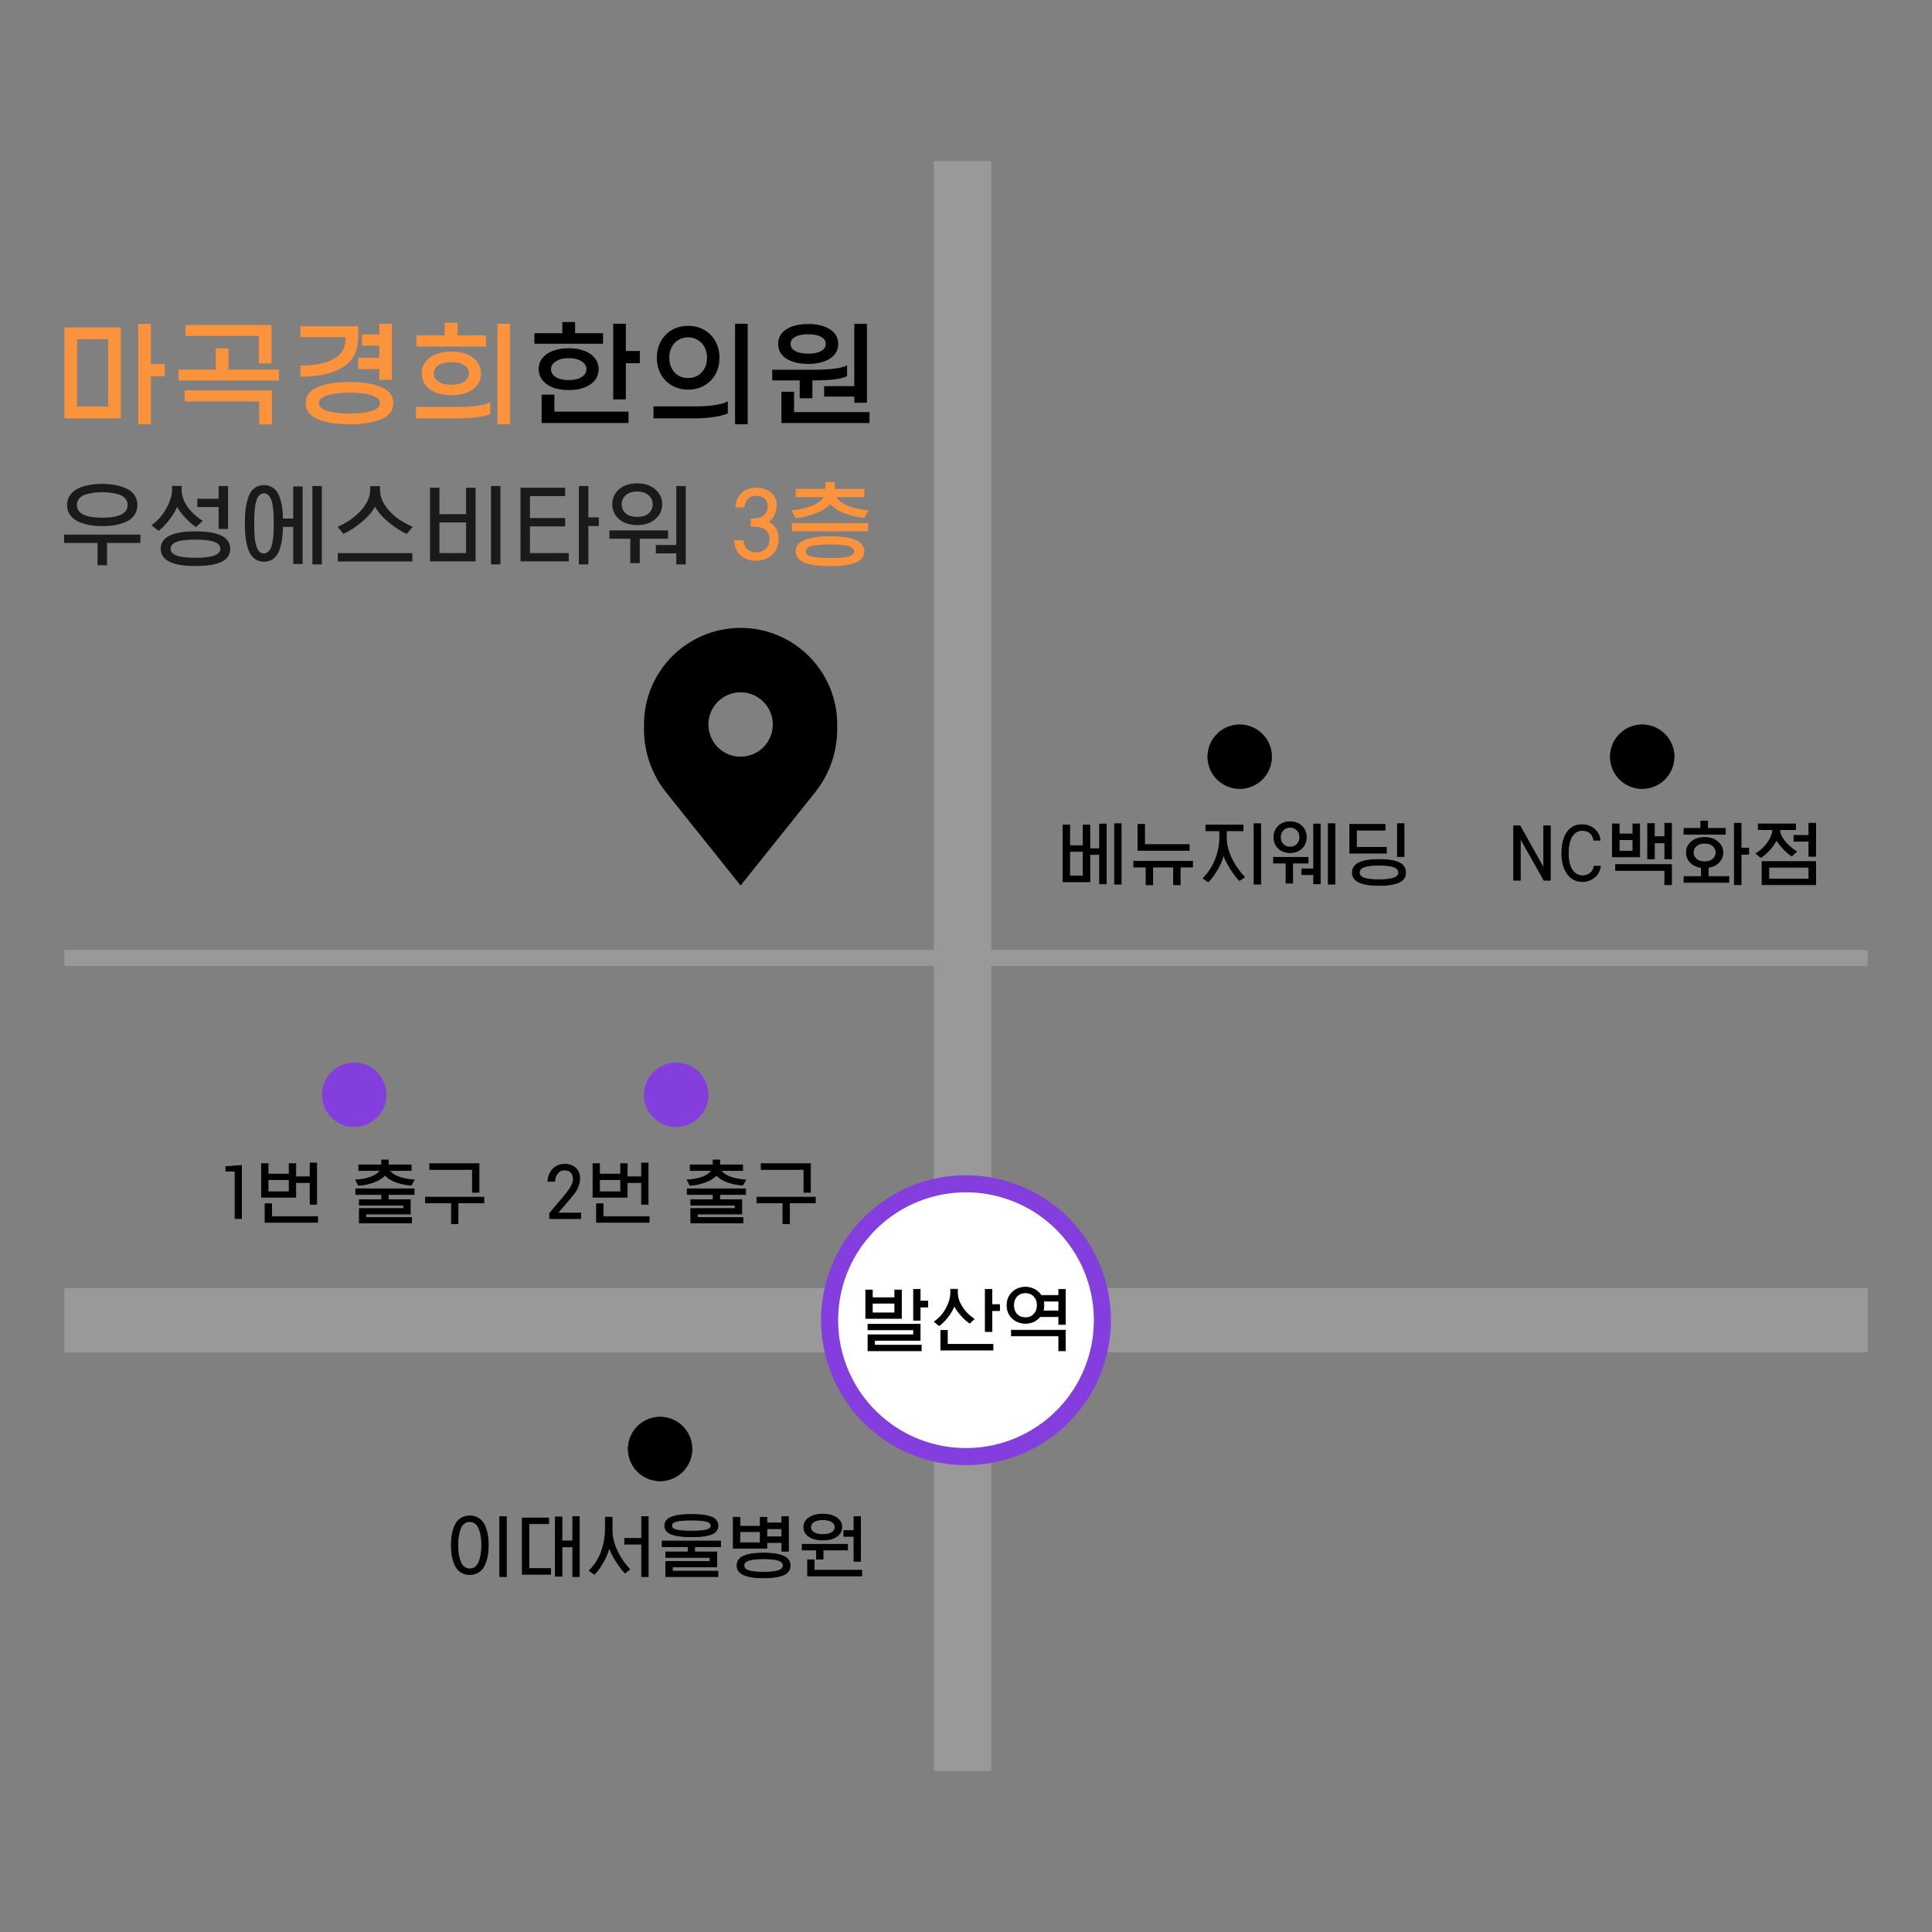 <?xml version="1.0" encoding="UTF-8" standalone="no"?>
<!-- Created with Inkscape (http://www.inkscape.org/) -->

<svg
   width="600mm"
   height="600mm"
   viewBox="0 0 600 600"
   version="1.1"
   id="svg1"
   inkscape:version="1.4.2 (f4327f4, 2025-05-13)"
   sodipodi:docname="Image_Map.svg"
   xml:space="preserve"
   xmlns:inkscape="http://www.inkscape.org/namespaces/inkscape"
   xmlns:sodipodi="http://sodipodi.sourceforge.net/DTD/sodipodi-0.dtd"
   xmlns="http://www.w3.org/2000/svg"
   xmlns:svg="http://www.w3.org/2000/svg"><rect x="0" y="0" width="600" height="600" fill="#808080" stroke="none"/><sodipodi:namedview
     id="namedview1"
     pagecolor="#ffffff"
     bordercolor="#000000"
     borderopacity="0.25"
     inkscape:showpageshadow="2"
     inkscape:pageopacity="0.0"
     inkscape:pagecheckerboard="0"
     inkscape:deskcolor="#d1d1d1"
     inkscape:document-units="mm"
     inkscape:zoom="0.35939236"
     inkscape:cx="1135.2495"
     inkscape:cy="1133.8583"
     inkscape:window-width="1920"
     inkscape:window-height="1001"
     inkscape:window-x="-9"
     inkscape:window-y="-9"
     inkscape:window-maximized="1"
     inkscape:current-layer="text3"
     showgrid="false" /><defs
     id="defs1"><rect
       x="272.682"
       y="1202.029"
       width="709.494"
       height="123.137"
       id="rect9" /><rect
       x="239.293"
       y="754.051"
       width="831.96"
       height="183.643"
       id="rect5" /><rect
       x="306.072"
       y="1202.029"
       width="498.063"
       height="236.51"
       id="rect2" /><rect
       x="255.988"
       y="345.027"
       width="1046.21"
       height="267.118"
       id="rect1" /><rect
       x="272.683"
       y="1202.029"
       width="567.625"
       height="114.081"
       id="rect9-7" /><rect
       x="272.683"
       y="1202.029"
       width="567.625"
       height="114.081"
       id="rect9-1" /><rect
       x="272.683"
       y="1202.029"
       width="567.625"
       height="114.081"
       id="rect9-76" /><rect
       x="272.683"
       y="1202.029"
       width="567.625"
       height="114.081"
       id="rect9-12" /></defs><g
     inkscape:label="Layer 1"
     inkscape:groupmode="layer"
     id="layer1"><path
       id="rect4"
       style="font-variation-settings:'wght' 400;fill:#999999;stroke:#999999;stroke-width:0.598"
       d="M 290.299,50.299 H 307.558 V 549.701 h -17.259 z" /><path
       id="rect3"
       style="font-variation-settings:'wght' 400;fill:#999999;stroke:#999999;stroke-width:0.984"
       d="M 20.492,400.492 H 579.508 v 19.016 H 20.492 Z" /><path
       id="rect3-8"
       style="font-variation-settings:'wght' 400;fill:#999999;stroke:#999999;stroke-width:0.48"
       d="M 20.24,295.24 H 579.76 v 4.52 H 20.24 Z" /><g
       id="text1"
       style="font-weight:500;font-size:102.667px;font-family:'Gmarket Sans TTF';-inkscape-font-specification:'Gmarket Sans TTF, Medium';letter-spacing:6px;white-space:pre;stroke:#000000"
       transform="matrix(0.352,0,0,0.352,-73.357,-27.045)"
       aria-label="마곡경희한의원"><path
         style="fill:#fb923c;stroke:#fb923c;fill-opacity:1;stroke-opacity:1"
         d="m 353.317,408.27 h -12.32 v 42.401 h -10.164 v -87.678 h 10.164 v 35.523 h 12.32 z m -87.575,-42.093 h 48.767 v 79.259 h -48.767 z m 10.164,69.814 h 28.439 v -60.368 h -28.439 z m 161.335,-63.243 h -64.783 v -8.727 h 75.05 v 32.956 h -10.267 z m 16.735,30.697 v 8.624 h -87.575 v -8.624 h 32.853 v -18.788 h 10.267 v 18.788 z m -82.236,18.275 h 76.076 v 29.055 h -10.267 v -20.328 h -65.81 z m 171.807,-19.815 h -18.685 v -8.932 h 18.685 V 381.371 H 528.249 v -8.932 h 15.297 v -9.445 h 10.164 v 48.459 h -10.164 z m -19.609,-27.207 q 0,17.248 -13.244,25.667 -13.141,8.316 -36.755,8.316 v -8.829 q 18.891,-0.103 29.26,-5.955 10.472,-5.955 10.472,-17.453 v -2.669 h -39.732 v -8.624 h 49.999 z m -7.187,39.629 q 17.145,0 27.617,4.415 10.575,4.312 10.575,13.757 0,9.343 -10.575,13.757 -10.575,4.415 -27.617,4.415 -17.043,0 -27.617,-4.415 -10.575,-4.415 -10.575,-13.757 0,-9.445 10.472,-13.757 10.575,-4.415 27.72,-4.415 z m 0,27.925 q 12.012,0 19.712,-2.361 7.7,-2.464 7.7,-7.392 0,-4.928 -7.7,-7.289 -7.7,-2.464 -19.712,-2.464 -12.012,0 -19.712,2.464 -7.7,2.361 -7.7,7.289 0,4.928 7.7,7.392 7.7,2.361 19.712,2.361 z M 636.608,382.09 h -60.266 v -8.932 h 24.948 v -11.088 h 10.369 v 11.088 h 24.948 z m 21.355,-19.096 v 87.678 H 647.799 v -87.678 z m -77,43.325 q 0,-5.544 3.08,-9.753 3.183,-4.312 9.035,-6.673 5.852,-2.361 13.552,-2.361 7.7,0 13.552,2.361 5.852,2.361 8.932,6.673 3.183,4.209 3.183,9.753 0,5.544 -3.183,9.856 -3.08,4.209 -8.932,6.571 -5.749,2.259 -13.552,2.259 -7.803,0 -13.655,-2.259 -5.749,-2.361 -8.932,-6.571 -3.08,-4.312 -3.08,-9.856 z m 41.683,0 q 0,-4.517 -4.209,-7.495 -4.209,-2.977 -11.807,-2.977 -7.597,0 -11.807,2.977 -4.209,2.977 -4.209,7.495 0,4.517 4.209,7.495 4.209,2.977 11.807,2.977 7.597,0 11.807,-2.977 4.209,-2.977 4.209,-7.495 z m -10.883,30.081 q 20.225,0 28.747,-3.901 v 9.24 q -4.107,1.848 -11.704,2.772 -7.495,0.924 -16.94,0.924 H 575.932 v -9.035 z"
         id="path5" /><path
         d="m 739.936,379.626 h -59.547 v -8.316 h 24.64 v -9.856 h 10.267 v 9.856 h 24.64 z m 32.443,7.392 v 9.753 h -12.32 v 31.929 h -10.164 v -65.707 h 10.164 v 24.024 z m -62.216,33.469 q -7.392,0 -13.347,-2.053 -5.852,-2.156 -9.24,-6.263 -3.388,-4.107 -3.388,-9.651 0,-5.544 3.388,-9.651 3.388,-4.107 9.24,-6.16 5.955,-2.156 13.347,-2.156 7.392,0 13.244,2.156 5.852,2.053 9.24,6.16 3.388,4.004 3.388,9.651 0,5.647 -3.388,9.753 -3.388,4.004 -9.24,6.16 -5.852,2.053 -13.244,2.053 z m 0,-28.131 q -7.289,0 -11.704,2.875 -4.415,2.875 -4.415,7.289 0,4.517 4.415,7.392 4.415,2.772 11.704,2.772 7.289,0 11.704,-2.772 4.415,-2.875 4.415,-7.392 0,-4.415 -4.415,-7.289 -4.415,-2.875 -11.704,-2.875 z m -13.141,48.151 h 65.399 v 9.035 h -75.666 v -24.024 h 10.267 z m 160.411,-77.514 h 10.164 v 87.678 h -10.164 z m -41.888,57.083 q -7.803,0 -13.963,-3.491 -6.16,-3.491 -9.651,-9.753 -3.491,-6.365 -3.491,-14.373 0,-8.008 3.491,-14.271 3.491,-6.365 9.651,-9.856 6.16,-3.491 13.963,-3.491 7.803,0 13.963,3.491 6.16,3.491 9.651,9.856 3.491,6.263 3.491,14.271 0,8.008 -3.491,14.373 -3.491,6.263 -9.651,9.753 -6.16,3.491 -13.963,3.491 z m 0,-9.24 q 5.133,0 8.932,-2.361 3.901,-2.464 6.057,-6.571 2.156,-4.209 2.156,-9.445 0,-5.236 -2.156,-9.445 -2.156,-4.209 -6.057,-6.571 -3.901,-2.464 -8.932,-2.464 -5.133,0 -9.035,2.464 -3.901,2.361 -6.057,6.571 -2.053,4.209 -2.053,9.445 0,8.008 4.723,13.244 4.723,5.133 12.423,5.133 z m -30.081,25.051 h 35.831 q 9.24,0 16.837,-1.027 7.597,-1.027 11.909,-3.08 v 9.445 q -4.415,1.951 -12.115,3.08 -7.7,1.129 -17.248,1.129 h -35.215 z m 177.146,-17.864 v -55.03 h 10.164 v 68.684 h -10.164 v -5.441 h -26.591 v -8.213 z m -41.169,-20.636 q -11.704,0 -18.891,-4.517 -7.084,-4.517 -7.084,-12.628 0,-8.111 7.084,-12.525 7.187,-4.517 18.891,-4.517 11.704,0 18.788,4.517 7.187,4.415 7.187,12.525 0,8.111 -7.187,12.628 -7.084,4.517 -18.788,4.517 z m 0,-26.18 q -7.187,0 -11.601,2.361 -4.415,2.259 -4.415,6.673 0,4.415 4.415,6.776 4.415,2.361 11.601,2.361 7.187,0 11.601,-2.361 4.415,-2.361 4.415,-6.776 0,-4.415 -4.415,-6.673 -4.415,-2.361 -11.601,-2.361 z m -6.981,40.759 h -24.229 v -8.419 h 36.241 q 20.533,0 28.747,-3.491 v 8.419 q -7.803,3.491 -29.055,3.491 h -1.54 v 15.708 h -10.164 z m 60.574,28.952 v 8.624 H 898.34 V 422.952 h 10.164 v 17.967 z"
         id="path6" /></g><path
       id="path2"
       style="font-variation-settings:'wght' 400;fill:#ffffff;stroke:#843ede;stroke-width:5.294"
       d="M 342.353,410 A 42.353,42.353 0 0 1 300,452.353 42.353,42.353 0 0 1 257.647,410 42.353,42.353 0 0 1 300,367.647 42.353,42.353 0 0 1 342.353,410 Z" /><path
       d="m 316.852,1312.602 v -24.127 h 68.376 v -7.289 H 316.852 v -8.419 h 78.438 v 24.127 h -68.376 v 7.289 h 69.916 v 8.419 z m 78.438,-92.298 v 17.453 h 11.396 v 9.137 h -11.396 v 19.815 h -10.061 v -46.406 z m -28.131,1.027 v 42.709 h -53.695 v -42.709 h 10.061 v 11.499 h 33.572 v -11.499 z m -43.633,34.393 h 33.572 v -14.579 h -33.572 z m 102.507,55.851 v -29.568 h 10.061 v 20.841 h 68.376 v 8.727 z m 76.898,-91.271 v 22.895 h 11.396 v 9.137 h -11.396 v 31.416 h -10.061 v -63.448 z m -26.693,44.557 -6.673,6.263 q -5.133,-3.183 -11.909,-10.472 -6.776,-7.289 -11.293,-15.503 -3.593,9.035 -10.267,17.453 -6.673,8.316 -12.423,12.217 l -7.289,-5.955 q 10.883,-7.187 17.659,-19.609 6.879,-12.525 6.879,-23.511 v -5.544 h 10.267 v 5.647 q 0,9.856 6.879,20.739 6.879,10.883 18.172,18.275 z m 49.223,-20.636 q 0,-11.704 7.905,-19.404 8.008,-7.7 19.815,-7.7 7.392,0 13.552,3.285 6.263,3.285 9.959,9.035 h 26.385 v -9.137 h 10.061 v 52.771 h -10.061 v -11.704 h -28.131 q -8.008,9.959 -21.765,9.959 -11.807,0 -19.815,-7.597 -7.905,-7.7 -7.905,-19.507 z m 10.061,0 q 0,8.419 4.825,13.552 4.825,5.133 12.833,5.133 7.905,0 12.731,-5.236 4.928,-5.236 4.928,-13.449 0,-8.316 -4.928,-13.449 -4.825,-5.236 -12.731,-5.236 -7.905,0 -12.833,5.236 -4.825,5.133 -4.825,13.449 z m -3.388,46.097 v -8.727 h 81.004 v 31.006 h -10.061 v -22.279 z m 48.767,-46.097 q 0,4.517 -1.232,8.419 h 23.408 v -14.476 h -22.792 q 0.616,2.875 0.616,6.057 z"
       id="text2"
       style="font-size:102.667px;font-family:KoreanSWGI1R;-inkscape-font-specification:'KoreanSWGI1R, Normal';letter-spacing:6px;white-space:pre;stroke:#000000"
       transform="matrix(0.207,0,0,0.207,203.959,147.799)"
       aria-label="발산역" /><g
       id="text3"
       style="font-size:84.818px;line-height:1;font-family:KoreanSWGI1R;-inkscape-font-specification:'KoreanSWGI1R, Normal';letter-spacing:6.53px;white-space:pre;fill:#eab308;fill-rule:evenodd;stroke:#eab308;stroke-width:1.002"
       transform="matrix(0.315,0,0,0.315,-56.568,-87.845)"
       aria-label="우성에스비타워 3층"><path
         style="fill:#1a1a1a;stroke:#1a1a1a"
         d="m 314.527,776.782 q -0.085,5.768 -3.053,9.924 -2.884,4.071 -7.973,6.277 -5.089,2.12 -10.772,3.138 -5.598,0.933 -12.299,0.933 -6.701,0 -12.553,-1.018 -5.768,-1.103 -10.772,-3.308 -5.004,-2.29 -7.973,-6.361 -2.884,-4.071 -2.884,-9.584 0,-4.495 1.951,-7.973 1.951,-3.562 5.174,-5.852 3.308,-2.29 7.718,-3.732 4.495,-1.527 9.245,-2.12 4.835,-0.679 10.093,-0.679 6.616,0 12.383,1.103 5.852,1.018 10.857,3.308 5.089,2.205 7.973,6.361 2.969,4.071 2.884,9.584 z m -8.651,0 q 0,-4.071 -2.46,-6.87 -2.46,-2.799 -6.701,-4.071 -4.241,-1.272 -8.058,-1.696 -3.817,-0.509 -8.227,-0.509 -4.411,0 -8.312,0.509 -3.817,0.424 -8.058,1.696 -4.156,1.272 -6.701,4.071 -2.46,2.799 -2.46,6.87 0,12.977 25.53,12.977 25.445,0 25.445,-12.977 z m -21.289,58.864 h -8.312 v -21.968 h -32.994 v -7.21 h 74.216 v 7.21 H 284.586 Z M 406.044,819.954 q 0,4.665 -2.545,7.973 -2.545,3.308 -7.294,5.089 -4.75,1.866 -10.602,2.629 -5.768,0.763 -13.316,0.763 -33.758,0 -33.758,-16.455 0,-16.709 33.758,-16.709 33.758,0 33.758,16.709 z m -8.736,-0.085 q 0,-4.75 -5.937,-7.125 Q 385.433,810.37 372.287,810.37 q -13.147,0 -19.084,2.375 -5.937,2.375 -5.937,7.125 0,4.75 5.937,7.04 5.937,2.375 19.084,2.375 13.147,0 19.084,-2.375 5.937,-2.375 5.937,-7.04 z m -18.745,-27.396 -5.768,5.344 q -4.326,-2.714 -10.009,-8.651 -5.598,-5.937 -8.736,-11.62 -2.714,6.87 -8.143,13.741 -5.428,6.785 -10.009,10.348 l -6.192,-4.919 q 8.397,-5.852 14.165,-16.115 5.852,-10.348 5.852,-19.084 v -3.053 h 8.482 v 3.308 q 0,8.397 5.344,16.37 5.428,7.888 15.013,14.334 z m -3.986,-14.165 v -7.21 h 21.035 v -12.553 h 8.312 v 41.391 h -8.312 v -21.629 z m 102.883,-19.339 v 75.403 h -8.312 v -36.557 h -11.026 q -0.17,7.21 -1.018,12.892 -0.763,5.598 -2.714,10.772 -1.951,5.089 -5.598,7.888 -3.647,2.799 -8.906,2.799 -4.495,0 -7.888,-2.12 -3.308,-2.12 -5.344,-5.598 -1.951,-3.393 -3.138,-8.397 -1.187,-5.089 -1.612,-10.093 -0.424,-5.004 -0.424,-11.196 0,-7.803 0.763,-13.825 0.763,-6.022 2.629,-11.62 1.866,-5.598 5.683,-8.651 3.817,-3.053 9.33,-3.053 4.156,0 7.294,1.866 3.223,1.781 5.174,4.75 1.951,2.969 3.223,7.379 1.357,4.411 1.866,8.991 0.509,4.495 0.679,10.009 h 11.026 v -31.637 z m -37.659,5.768 q -1.951,0 -3.562,1.018 -1.612,1.018 -2.629,2.629 -1.018,1.527 -1.781,4.071 -0.763,2.545 -1.187,5.004 -0.339,2.375 -0.594,5.683 -0.254,3.308 -0.339,5.768 0,2.46 0,5.852 0,3.986 0.085,6.87 0.085,2.884 0.339,6.785 0.339,3.817 1.018,6.531 0.679,2.629 1.696,5.089 1.103,2.46 2.884,3.732 1.781,1.272 4.071,1.272 2.714,0 4.665,-2.036 2.036,-1.951 3.053,-4.75 1.018,-2.799 1.612,-7.21 0.594,-4.495 0.679,-7.973 0.17,-3.562 0.17,-8.312 0,-4.75 -0.17,-8.227 -0.085,-3.478 -0.679,-7.888 -0.594,-4.411 -1.612,-7.21 -1.018,-2.799 -3.053,-4.75 -1.951,-1.951 -4.665,-1.951 z m 48.261,70.06 v -76.251 h 8.312 v 76.251 z m 65.648,-76.082 v 2.799 q 0,10.772 8.736,20.78 8.821,10.009 23.24,16.115 l -5.259,6.192 q -7.549,-3.223 -17.133,-11.026 -9.584,-7.803 -13.995,-16.285 -3.986,8.058 -13.486,15.946 -9.5,7.803 -17.557,11.366 l -5.004,-6.192 q 14.08,-6.192 22.901,-16.285 8.906,-10.093 8.906,-20.611 v -2.799 z m -40.628,73.198 v -7.21 h 72.519 v 7.21 z m 134.86,-71.671 v 71.586 H 604.007 V 760.242 h 8.312 v 26.039 h 27.311 V 760.242 Z m -35.624,33.249 v 31.128 h 27.311 V 793.491 Z m 60.136,-34.945 v 76.251 h -8.312 v -76.251 z m 20.779,73.283 V 760.242 h 43.003 v 7.21 h -34.691 v 22.646 h 34.691 v 7.21 h -34.691 v 27.311 h 38.253 v 7.21 z m 65.904,-73.283 v 30.874 h 10.263 v 7.549 H 759.138 v 37.829 h -8.312 v -76.251 z m 24.596,17.473 q 0,-8.821 6.531,-14.419 6.616,-5.683 17.473,-5.683 10.857,0 17.473,5.768 6.701,5.683 6.701,14.334 0,8.651 -6.701,14.334 -6.616,5.683 -17.473,5.683 -10.857,0 -17.473,-5.683 -6.531,-5.683 -6.531,-14.334 z m 42.918,47.922 v -7.21 h 20.187 v -58.185 h 8.312 v 76.251 h -8.312 V 823.941 Z m -34.691,-47.922 q 0,5.598 4.156,9.33 4.156,3.647 11.62,3.647 7.549,0 11.705,-3.647 4.156,-3.732 4.156,-9.33 0,-5.513 -4.241,-9.245 -4.156,-3.817 -11.62,-3.817 -7.464,0 -11.62,3.817 -4.156,3.732 -4.156,9.245 z m -11.026,33.503 v -7.21 h 56.828 v 7.21 h -27.99 v 24.004 h -8.312 v -24.004 z"
         id="path3" /><path
         style="fill:#fb923c;stroke:#fb923c;stroke-opacity:1;fill-opacity:1"
         d="m 920.204,797.478 v -6.87 h 1.018 q 8.397,0 12.044,-3.647 3.732,-3.647 3.732,-8.651 0,-5.344 -3.138,-8.227 -3.138,-2.884 -9.245,-2.884 -4.835,0 -7.803,2.969 -2.969,2.884 -3.817,8.397 h -7.888 q 0.848,-8.651 6.192,-13.486 5.344,-4.835 13.741,-4.835 8.058,0 13.656,4.071 5.598,4.071 6.107,11.111 0.339,4.58 -1.527,9.584 -1.781,5.004 -6.446,8.312 5.683,3.138 7.803,7.464 2.205,4.241 2.12,10.093 -0.17,8.906 -6.192,14.589 -6.022,5.683 -15.776,5.683 -8.906,0 -14.589,-5.004 -5.683,-5.004 -6.361,-14.08 h 8.312 q 1.272,11.705 12.977,11.705 6.022,0 9.754,-3.478 3.817,-3.478 3.817,-10.009 0,-12.808 -17.642,-12.808 z m 111.026,25.021 q 0,14.08 -33.334,14.08 -33.418,0 -33.418,-14.08 0,-14.419 33.418,-14.419 33.334,0 33.334,14.419 z m -66.922,-33.334 -3.562,-6.616 q 12.129,-1.272 20.441,-4.919 8.397,-3.732 11.111,-9.076 h -27.736 v -7.21 h 29.177 v -6.701 h 8.312 v 6.701 h 29.177 v 7.21 H 1003.41 q 2.714,5.344 11.026,8.991 8.312,3.647 20.526,5.004 l -3.562,6.361 q -9.16,-0.679 -18.745,-4.326 -9.584,-3.647 -14.504,-9.584 -5.598,6.107 -15.352,9.839 -9.754,3.647 -18.49,4.326 z m 57.931,33.249 q 0,-3.817 -5.598,-5.513 -5.513,-1.781 -18.745,-1.781 -13.232,0 -18.83,1.781 -5.598,1.696 -5.598,5.513 0,3.732 5.598,5.428 5.598,1.696 18.83,1.696 13.147,0 18.745,-1.696 5.598,-1.696 5.598,-5.428 z m -61.493,-20.187 v -7.21 h 74.216 v 7.21 z"
         id="path4" /></g><path
       id="path9"
       style="fill:#843ede;fill-rule:evenodd;stroke:#843ede;stroke-width:0.152"
       d="M 119.924,340 A 9.924,9.924 0 0 1 110,349.924 9.924,9.924 0 0 1 100.076,340 9.924,9.924 0 0 1 110,330.076 9.924,9.924 0 0 1 119.924,340 Z" /><path
       style="font-size:84.818px;line-height:1;font-family:KoreanSWGI1R;-inkscape-font-specification:'KoreanSWGI1R, Normal';letter-spacing:6.53px;white-space:pre;fill-rule:evenodd;stroke:#000000;stroke-width:1.002"
       d="m 297.533,1209.578 v 67.515 h -8.143 v -60.306 h -11.705 v -5.683 z m 69.041,-2.205 v 16.709 h 18.321 v -17.557 h 8.312 v 52.417 h -8.312 v -27.651 h -18.321 v 18.66 h -43.512 v -42.579 h 8.312 v 13.232 h 26.887 v -13.232 z m -39.016,74.555 v -23.579 h 8.312 v 16.37 h 58.609 v 7.21 z m 3.817,-38.847 h 26.887 v -15.607 h -26.887 z m 111.619,3.393 v -7.125 h 74.216 v 7.125 h -32.909 v 6.701 h 28.075 v 18.151 h -56.404 v 4.58 h 57.931 v 6.87 h -66.328 v -18.321 h 56.404 v -4.41 h -56.404 v -6.87 h 28.414 v -6.701 z m 3.562,-11.62 -3.562,-6.785 q 11.959,-0.848 20.017,-3.986 8.143,-3.223 11.111,-8.143 h -27.311 v -7.04 h 29.177 v -6.277 h 8.312 v 6.277 h 29.177 v 7.04 h -27.396 q 5.937,9.924 31.128,12.129 l -3.562,6.531 q -9.245,-0.509 -18.83,-3.732 -9.584,-3.308 -14.419,-9.076 -5.513,5.853 -15.267,9.245 -9.754,3.308 -18.575,3.817 z m 85.241,22.307 v -7.21 h 74.216 v 7.21 h -32.909 v 26.463 h -8.312 v -26.463 z m 5.344,-42.579 v -7.21 h 62.681 v 36.387 h -8.312 v -29.177 z"
       id="text9"
       transform="matrix(0.244,0,0,0.244,2.396,66.809)"
       aria-label="1번 출구" /><path
       id="path9-5"
       style="fill:#843ede;fill-rule:evenodd;stroke:#843ede;stroke-width:0.152"
       d="M 219.924,340 A 9.924,9.924 0 0 1 210,349.924 9.924,9.924 0 0 1 200.076,340 9.924,9.924 0 0 1 210,330.076 9.924,9.924 0 0 1 219.924,340 Z" /><path
       style="font-size:84.818px;line-height:1;font-family:KoreanSWGI1R;-inkscape-font-specification:'KoreanSWGI1R, Normal';letter-spacing:6.53px;white-space:pre;fill-rule:evenodd;stroke:#000000;stroke-width:1.002"
       d="m 317.635,1270.223 v 7.04 H 278.11 v -6.785 l 19.678,-23.41 q 10.517,-12.638 10.517,-19.847 0,-6.022 -3.223,-9.076 -3.138,-3.138 -9.16,-2.799 -4.835,0.255 -7.973,4.411 -3.138,4.071 -3.562,10.008 h -8.567 q 0.679,-9.415 6.107,-15.267 5.428,-5.937 14.165,-6.361 9.245,-0.424 14.758,4.665 5.598,5.089 5.428,13.656 -0.085,4.92 -1.951,9.585 -1.781,4.665 -3.817,7.464 -1.951,2.799 -5.598,7.04 l -16.794,19.678 z m 59.117,-62.85 v 16.709 h 18.321 v -17.557 h 8.312 v 52.417 h -8.312 v -27.651 h -18.321 v 18.66 h -43.512 v -42.579 h 8.312 v 13.232 h 26.887 v -13.232 z m -39.016,74.555 v -23.579 h 8.312 v 16.37 h 58.609 v 7.21 z m 3.817,-38.847 h 26.887 v -15.607 h -26.887 z m 111.619,3.393 v -7.125 h 74.216 v 7.125 h -32.909 v 6.701 h 28.075 v 18.151 h -56.404 v 4.58 h 57.931 v 6.87 h -66.328 v -18.321 h 56.404 v -4.41 h -56.404 v -6.87 h 28.414 v -6.701 z m 3.562,-11.62 -3.562,-6.785 q 11.959,-0.848 20.017,-3.986 8.143,-3.223 11.111,-8.143 h -27.311 v -7.04 h 29.177 v -6.277 h 8.312 v 6.277 h 29.177 v 7.04 h -27.396 q 5.937,9.924 31.128,12.129 l -3.562,6.531 q -9.245,-0.509 -18.83,-3.732 -9.584,-3.308 -14.419,-9.076 -5.513,5.853 -15.267,9.245 -9.754,3.308 -18.575,3.817 z m 85.241,22.307 v -7.21 h 74.216 v 7.21 h -32.909 v 26.463 h -8.312 v -26.463 z m 5.344,-42.579 v -7.21 h 62.681 v 36.387 h -8.312 v -29.177 z"
       id="text9-2"
       transform="matrix(0.244,0,0,0.244,102.851,66.809)"
       aria-label="2번 출구" /><path
       id="path9-3"
       style="fill-rule:evenodd;stroke:#000000;stroke-width:0.152"
       d="M 394.924,235 A 9.924,9.924 0 0 1 385,244.924 9.924,9.924 0 0 1 375.076,235 9.924,9.924 0 0 1 385,225.076 9.924,9.924 0 0 1 394.924,235 Z" /><path
       style="font-size:84.818px;line-height:1;font-family:KoreanSWGI1R;-inkscape-font-specification:'KoreanSWGI1R, Normal';letter-spacing:6.53px;white-space:pre;fill-rule:evenodd;stroke:#000000;stroke-width:1.002"
       d="m 332.394,1206.949 v 75.403 h -8.312 v -37.066 h -12.383 v 34.521 h -33.758 v -71.587 h 8.312 v 26.039 h 17.133 v -26.039 h 8.312 v 29.856 h 12.383 v -31.128 z m 10.602,75.827 v -76.251 h 8.312 v 76.251 z m -56.743,-41.306 v 31.128 h 17.133 v -31.128 z m 104.834,42.155 h -8.312 v -22.392 h -15.607 v -7.21 h 74.216 v 7.21 H 425.777 v 22.392 h -8.312 v -22.392 H 391.087 Z m -18.575,-43.512 v -32.74 h 8.312 v 25.53 h 56.404 v 7.21 z m 85.75,-24.682 v -7.21 H 505.166 v 7.21 h -21.035 v 9.669 q 0,11.366 6.022,24.428 6.107,12.977 16.794,24.428 l -6.361,4.241 q -4.326,-4.241 -10.772,-14.165 -6.446,-9.924 -9.33,-18.321 -2.12,9.16 -8.227,19.338 -6.107,10.178 -11.111,14.758 l -6.361,-4.41 q 10.687,-10.857 15.776,-24.343 5.174,-13.486 5.174,-26.803 v -8.821 z m 69.127,-8.906 v 76.251 h -8.312 v -76.251 z m 22.476,31.043 q -5.683,-5.513 -5.683,-13.995 0,-8.482 5.683,-13.995 5.683,-5.513 14.674,-5.513 9.076,0 14.758,5.513 5.683,5.513 5.683,13.995 0,8.482 -5.768,13.995 -5.683,5.428 -14.674,5.428 -8.991,0 -14.674,-5.428 z m 29.602,33.249 v -7.21 h 14.843 v -56.658 h 8.312 v 75.403 h -8.312 v -11.535 z m 33.334,11.959 v -76.251 h 8.312 v 76.251 z m -69.127,-26.548 v -7.21 h 43.512 v 7.21 h -19.423 v 25.276 h -8.312 v -25.276 z m 11.959,-41.561 q -3.308,3.562 -3.308,8.906 0,5.343 3.308,8.906 3.393,3.562 8.906,3.562 5.513,0 8.906,-3.562 3.393,-3.562 3.393,-8.906 0,-5.343 -3.393,-8.906 -3.393,-3.647 -8.906,-3.647 -5.513,0 -8.906,3.647 z m 154.707,53.52 q 0,4.665 -2.545,7.888 -2.46,3.308 -7.21,5.004 -4.75,1.781 -10.517,2.545 -5.683,0.763 -13.316,0.763 -33.588,0 -33.588,-16.2 0,-16.455 33.588,-16.455 7.549,0 13.316,0.763 5.768,0.763 10.517,2.545 4.75,1.781 7.21,5.089 2.545,3.308 2.545,8.058 z m -8.736,-0.085 q 0,-4.75 -5.852,-6.955 -5.852,-2.29 -18.999,-2.29 -13.147,0 -18.999,2.29 -5.852,2.205 -5.852,6.955 0,4.75 5.768,6.955 5.852,2.205 19.084,2.205 13.147,0 18.999,-2.29 5.852,-2.205 5.852,-6.87 z m 6.785,-61.578 v 41.391 h -8.312 v -41.391 z m -68.448,37.15 v -36.302 h 44.445 v 7.21 h -36.133 v 21.883 h 37.914 v 7.21 z"
       id="text9-22"
       transform="matrix(0.246,0,0,0.246,261.77,-40.992)"
       aria-label="베뉴지웨딩&#10;" /><path
       id="path9-9"
       style="fill-rule:evenodd;stroke:#000000;stroke-width:0.152"
       d="M 519.924,235 A 9.924,9.924 0 0 1 510,244.924 9.924,9.924 0 0 1 500.076,235 9.924,9.924 0 0 1 510,225.076 9.924,9.924 0 0 1 519.924,235 Z" /><path
       d="m 322.894,1277.263 h -7.888 l -29.432,-52.418 v 52.418 h -8.143 v -67.515 h 7.803 l 29.517,52.757 v -52.757 h 8.143 z m 54.452,-17.388 h 7.803 q -1.272,8.736 -7.634,13.825 -6.277,5.174 -14.758,5.174 -11.62,0 -18.575,-9.5 -6.955,-9.585 -6.955,-25.445 0,-16.709 6.531,-26.124 6.616,-9.5 18.236,-9.5 9.16,0 15.437,5.344 6.361,5.259 7.21,13.825 h -7.718 q -2.12,-12.129 -14.674,-12.129 -7.634,0 -12.383,7.294 -4.665,7.21 -4.665,21.374 0,13.571 5.004,20.696 5.089,7.04 12.553,7.04 5.683,0 9.669,-3.138 3.986,-3.138 4.919,-8.736 z m 96.098,-53.35 v 44.105 h -8.312 v -19.848 h -12.977 v 19.848 h -8.312 v -43.681 h 8.312 v 16.285 h 12.977 v -16.709 z m -69.381,58.524 v -7.21 h 69.381 v 24.936 h -8.312 v -17.727 z m 29.771,-57.676 v 40.797 h -33.758 v -40.797 h 8.312 v 12.468 h 17.133 v -12.468 z m -25.445,19.423 v 14.419 h 17.133 v -14.419 z m 128.753,15.946 q 0,7.294 -4.919,12.383 -4.919,5.004 -13.232,6.192 v 11.366 h 25.615 v 7.21 h -55.556 v -7.21 h 21.629 v -11.281 q -8.482,-1.018 -13.571,-6.107 -5.089,-5.089 -5.089,-12.553 0,-7.973 6.277,-13.232 6.277,-5.344 16.285,-5.344 10.009,0 16.285,5.344 6.277,5.259 6.277,13.232 z m 22.731,-36.217 v 30.874 h 9.415 v 7.549 h -9.415 v 37.829 h -8.312 v -76.251 z m -59.457,36.217 q 0,4.835 3.732,8.227 3.732,3.393 10.433,3.393 6.785,0 10.517,-3.393 3.732,-3.393 3.732,-8.227 0,-4.665 -3.732,-8.058 -3.732,-3.478 -10.517,-3.478 -6.701,0 -10.433,3.478 -3.732,3.393 -3.732,8.058 z m 39.865,-29.856 v 7.21 H 488.965 v -7.21 h 20.95 v -9.075 h 8.312 v 9.075 z m 45.716,69.89 v -28.669 h 66.497 v 28.669 z m 42.579,-41.222 -5.598,5.513 q -4.071,-2.205 -9.839,-8.143 -5.768,-6.022 -9.33,-11.705 -3.647,7.125 -9.415,13.232 -5.683,6.022 -10.093,8.482 l -5.768,-4.835 q 8.567,-5.089 14.589,-13.741 6.107,-8.651 6.107,-16.031 h -17.897 v -6.955 h 46.141 v 6.955 h -19.678 q 0,6.531 6.107,14.334 6.192,7.803 14.674,12.892 z m -34.267,19.508 v 14.758 h 49.873 v -14.758 z m 31.298,-32.231 v -7.21 h 18.575 v -15.098 h 8.312 v 40.967 h -8.312 v -18.66 z"
       id="text9-27"
       style="font-size:84.818px;line-height:1;font-family:KoreanSWGI1R;-inkscape-font-specification:'KoreanSWGI1R, Normal';letter-spacing:6.53px;white-space:pre;fill-rule:evenodd;stroke:#000000;stroke-width:1.002"
       transform="matrix(0.25,0,0,0.25,400.739,-45.951)"
       aria-label="NC백화점&#10;" /><path
       id="path9-4"
       style="fill-rule:evenodd;stroke:#000000;stroke-width:0.152"
       d="M 214.924,450 A 9.924,9.924 0 0 1 205,459.924 9.924,9.924 0 0 1 195.076,450 9.924,9.924 0 0 1 205,440.076 9.924,9.924 0 0 1 214.924,450 Z" /><path
       d="m 301.605,1205.592 q 5.428,0 9.584,2.205 4.156,2.12 6.701,5.683 2.629,3.562 4.241,8.567 1.696,4.919 2.29,9.924 0.679,5.004 0.679,10.772 0,7.21 -1.103,13.401 -1.103,6.192 -3.647,11.875 -2.46,5.598 -7.294,8.821 -4.75,3.308 -11.45,3.308 -6.701,0 -11.535,-3.223 -4.75,-3.223 -7.294,-8.821 -2.545,-5.598 -3.647,-11.79 -1.103,-6.277 -1.103,-13.571 0,-7.294 1.103,-13.401 1.103,-6.192 3.647,-11.79 2.545,-5.598 7.294,-8.736 4.835,-3.223 11.535,-3.223 z m -0.085,7.125 q -4.495,0 -7.718,2.799 -3.138,2.714 -4.665,7.464 -1.527,4.665 -2.205,9.5 -0.594,4.75 -0.594,10.263 0,4.326 0.339,8.227 0.339,3.902 1.357,8.058 1.018,4.156 2.629,7.21 1.696,2.969 4.411,4.835 2.799,1.951 6.446,1.951 4.495,0 7.634,-2.799 3.223,-2.799 4.75,-7.549 1.612,-4.75 2.205,-9.584 0.679,-4.835 0.679,-10.348 0,-4.326 -0.424,-8.143 -0.339,-3.902 -1.357,-7.973 -1.018,-4.156 -2.714,-7.125 -1.612,-2.969 -4.411,-4.835 -2.714,-1.951 -6.361,-1.951 z m 46.565,-6.192 v 76.251 h -8.312 v -76.251 z m 20.355,73.283 v -71.587 h 33.503 v 7.21 h -25.191 v 57.167 h 27.736 v 7.21 z m 72.519,-73.283 v 76.251 h -8.312 v -37.829 h -13.825 v 37.405 h -8.312 v -75.403 h 8.312 v 30.45 h 13.825 v -30.874 z m 64.121,66.921 -5.768,4.75 q -4.411,-4.156 -10.942,-14.08 -6.531,-9.924 -9.415,-18.405 -2.12,9.33 -8.058,19.508 -5.937,10.093 -10.857,14.589 l -6.361,-4.495 q 10.602,-10.772 15.522,-24.597 4.919,-13.91 4.919,-27.566 v -15.861 h 8.567 v 16.709 q 0,11.62 5.937,25.021 5.937,13.316 16.455,24.428 z m -6.361,-31.976 v -7.21 h 21.629 v -27.735 h 8.312 v 76.251 h -8.312 v -41.306 z m 47.752,3.223 v -7.125 h 74.216 v 7.125 h -32.909 v 6.785 h 28.075 v 18.999 h -56.404 v 5.428 h 57.931 v 6.87 h -66.328 v -19.169 h 56.404 v -5.259 h -56.404 v -6.87 h 28.414 v -6.785 z m 70.908,-26.633 q 0,4.241 -2.545,7.125 -2.46,2.799 -7.379,4.326 -4.835,1.442 -10.433,2.036 -5.598,0.509 -13.401,0.509 -7.634,0 -13.401,-0.594 -5.683,-0.679 -10.517,-2.12 -4.835,-1.527 -7.379,-4.326 -2.545,-2.884 -2.545,-6.955 0,-4.156 2.545,-7.04 2.545,-2.969 7.379,-4.495 4.835,-1.527 10.517,-2.12 5.768,-0.678 13.401,-0.678 7.803,0 13.401,0.594 5.598,0.594 10.433,2.12 4.919,1.442 7.379,4.411 2.545,2.884 2.545,7.21 z m -8.736,-0.085 q 0,-3.986 -5.683,-5.513 -5.683,-1.611 -19.339,-1.611 -13.741,0 -19.423,1.611 -5.683,1.527 -5.683,5.513 0,3.902 5.683,5.428 5.683,1.527 19.423,1.527 13.656,0 19.339,-1.527 5.683,-1.527 5.683,-5.428 z m 70.992,-10.602 v 7.21 h 19.169 v -8.058 h 8.312 v 43.936 h -8.312 v -11.026 h -19.169 v 7.21 h -42.664 v -39.271 h 8.312 v 11.366 h 26.039 v -11.366 z m 29.602,61.408 q 0,4.495 -2.545,7.634 -2.46,3.223 -7.294,4.835 -4.75,1.696 -10.517,2.375 -5.768,0.763 -13.401,0.763 -33.758,0 -33.758,-15.607 0,-4.58 2.545,-7.718 2.545,-3.223 7.294,-4.92 4.835,-1.781 10.602,-2.46 5.768,-0.763 13.316,-0.763 7.549,0 13.316,0.763 5.852,0.679 10.602,2.46 4.75,1.696 7.294,4.92 2.545,3.138 2.545,7.718 z m -8.736,-0.085 q 0,-4.495 -5.852,-6.531 -5.852,-2.12 -19.169,-2.12 -13.316,0 -19.169,2.12 -5.852,2.036 -5.852,6.531 0,4.495 5.852,6.531 5.852,2.036 19.169,2.036 13.232,0 19.084,-2.12 5.937,-2.036 5.937,-6.446 z m -55.217,-28.923 h 26.039 v -14.165 h -26.039 z m 34.351,-17.982 v 10.433 h 19.169 v -10.433 z m 53.604,9.924 q -6.531,-4.495 -6.531,-11.874 0,-7.379 6.531,-11.874 6.616,-4.58 17.727,-4.58 11.026,0 17.557,4.58 6.531,4.495 6.531,11.874 0,7.379 -6.531,11.874 -6.531,4.495 -17.557,4.495 -11.196,0 -17.727,-4.495 z m -1.696,50.212 v -20.441 h 8.312 v 13.232 h 60.56 v 7.21 z m 46.141,-50.382 v -7.21 h 12.892 v -17.812 h 8.312 v 56.828 h -8.312 v -31.807 z m -53.011,17.388 v -7.21 h 57.676 v 7.21 h -31.128 v 11.535 h -8.312 v -11.535 z m 10.687,-29.093 q 0,4.241 4.071,6.87 4.156,2.629 11.535,2.629 7.294,0 11.45,-2.629 4.156,-2.629 4.156,-6.87 0,-4.241 -4.156,-6.87 -4.156,-2.629 -11.45,-2.629 -7.379,0 -11.535,2.629 -4.071,2.545 -4.071,6.87 z"
       id="text9-1"
       style="font-size:84.818px;line-height:1;font-family:KoreanSWGI1R;-inkscape-font-specification:'KoreanSWGI1R, Normal';letter-spacing:6.53px;white-space:pre;fill-rule:evenodd;stroke:#000000;stroke-width:1.002"
       transform="matrix(0.244,0,0,0.244,72.313,176.623)"
       aria-label="이대서울병원" /><g
       style="fill:none"
       id="g9"
       transform="matrix(5,0,0,5,190,195)"><path
         fill-rule="evenodd"
         clip-rule="evenodd"
         d="M 3.379,10.224 8,16 12.621,10.224 C 13.514,9.108 14,7.722 14,6.293 V 6 C 14,2.686 11.314,0 8,0 4.686,0 2,2.686 2,6 V 6.293 C 2,7.722 2.486,9.108 3.379,10.224 Z M 8,8 C 9.105,8 10,7.105 10,6 10,4.895 9.105,4 8,4 6.895,4 6,4.895 6,6 6,7.105 6.895,8 8,8 Z"
         fill="#000000"
         id="path1" /></g></g></svg>
